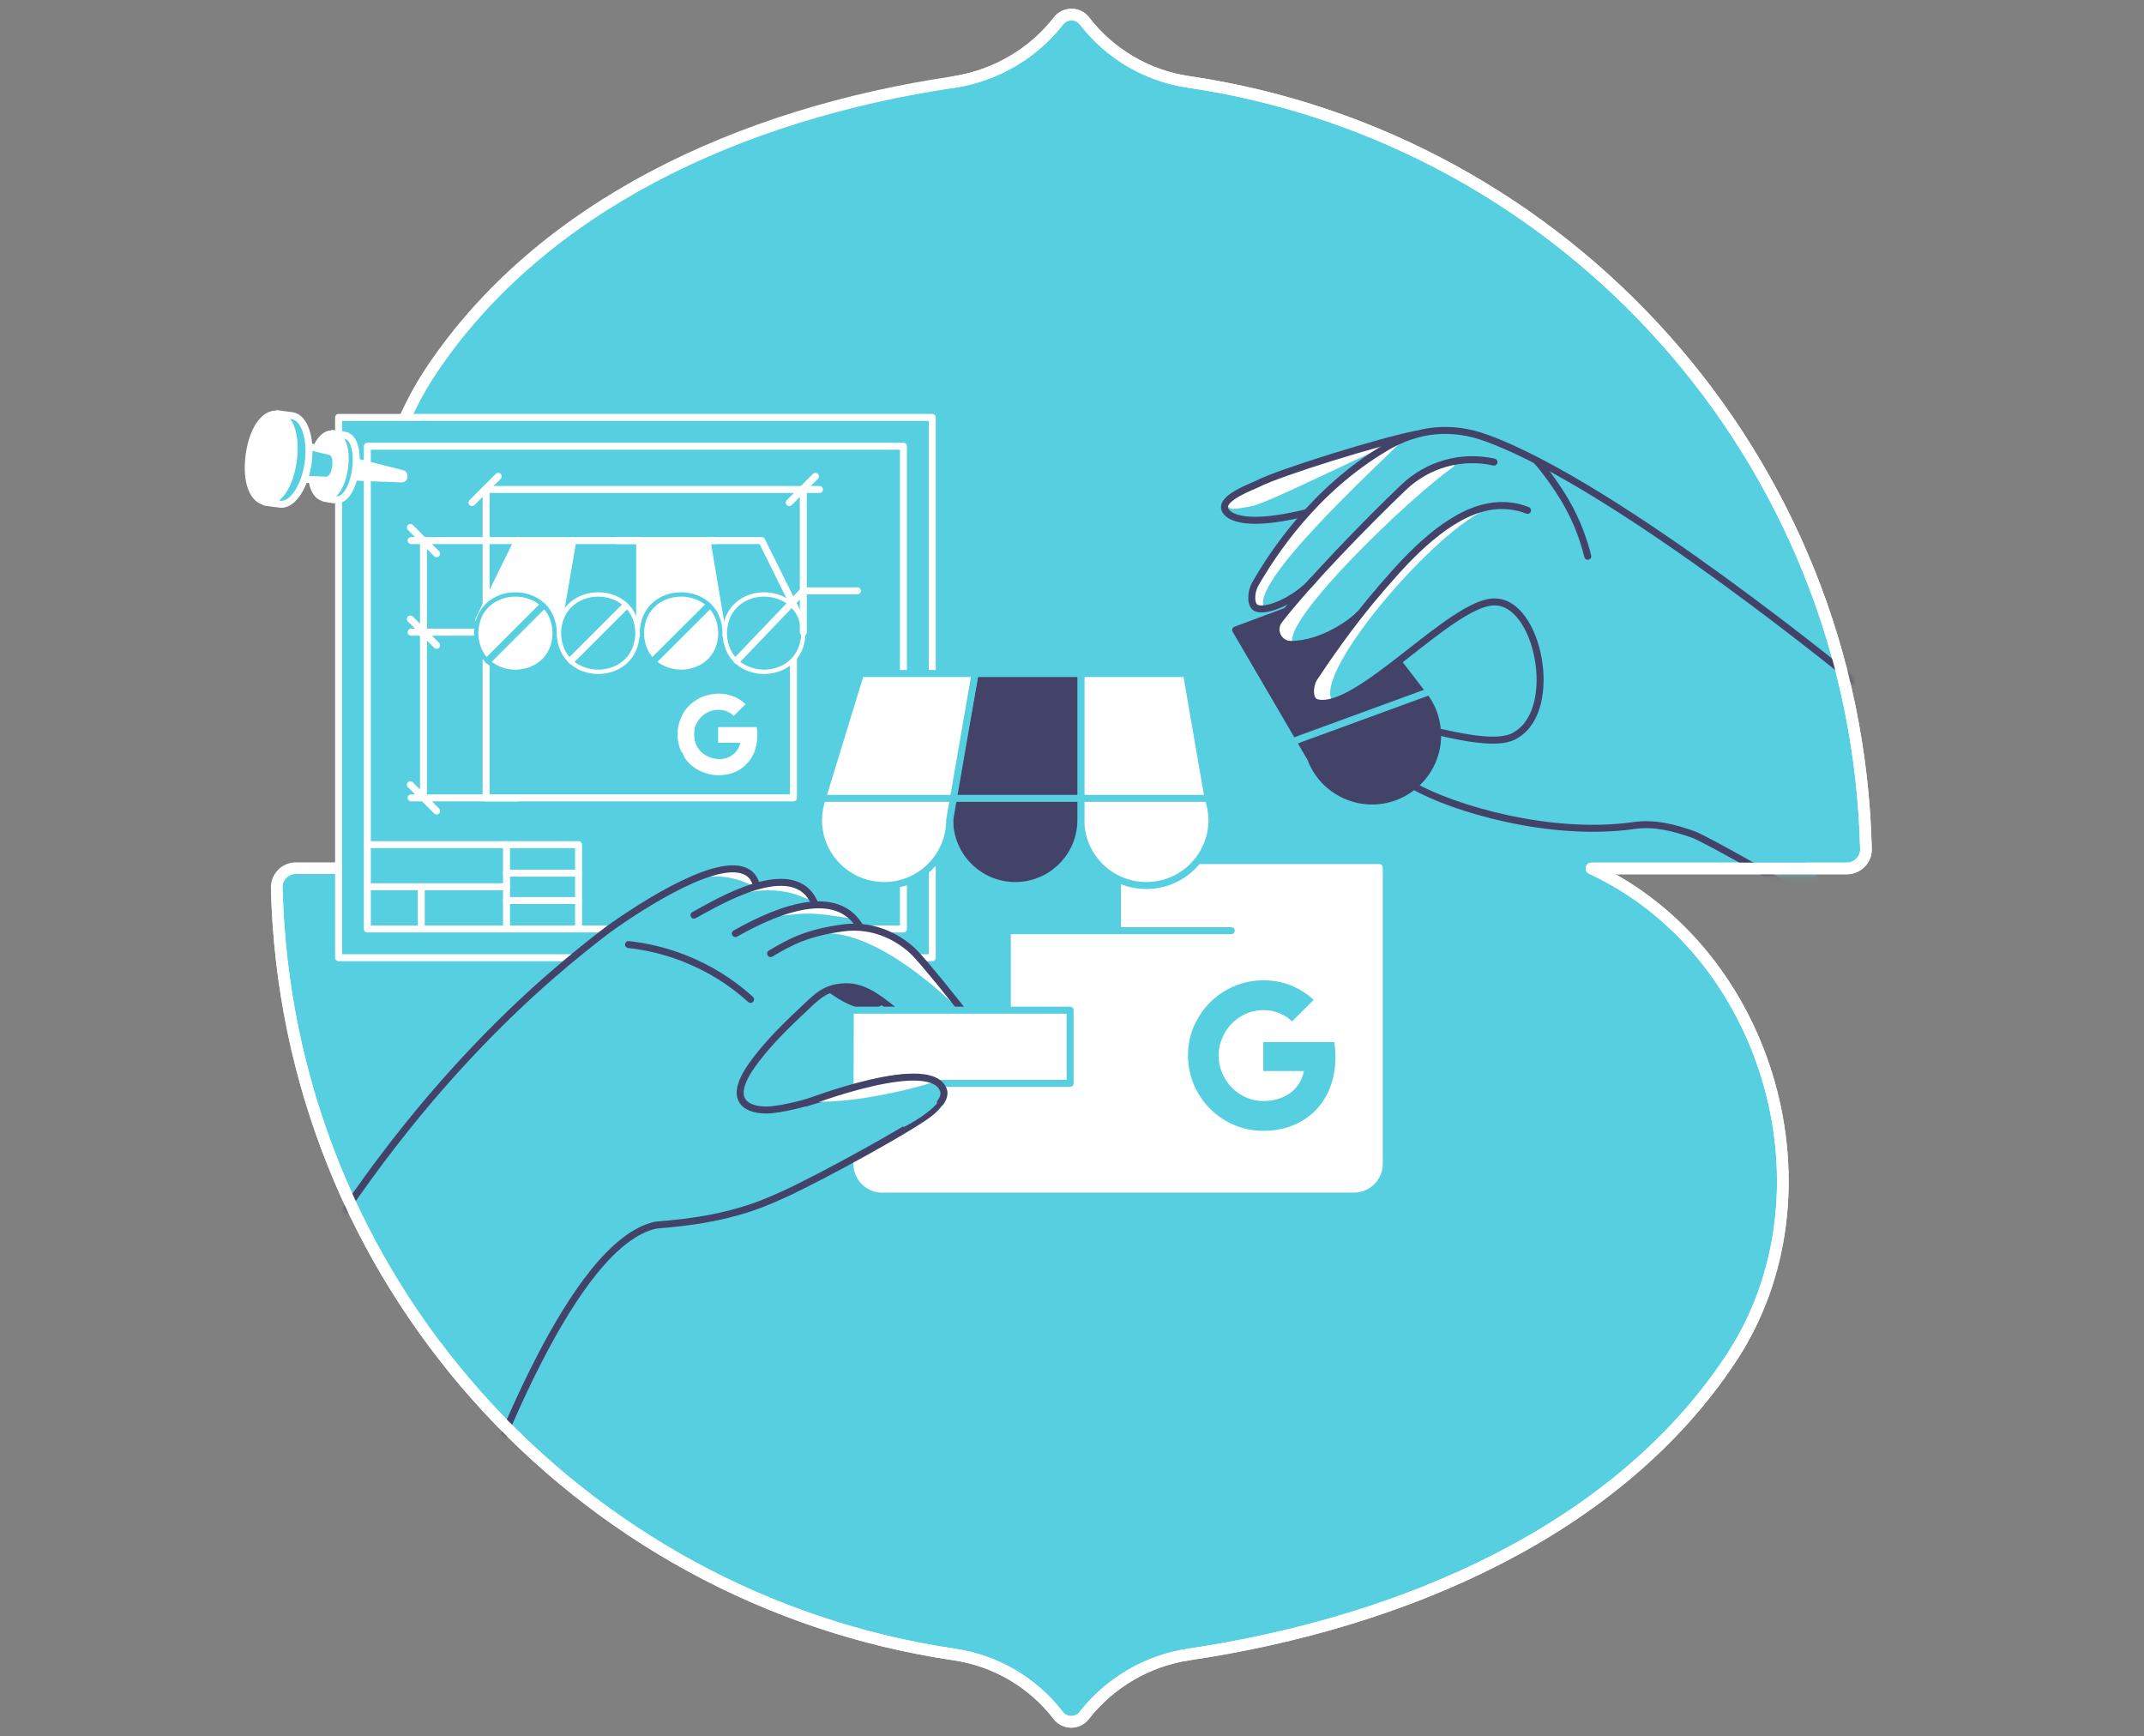 <svg xmlns="http://www.w3.org/2000/svg" width="368" height="298" viewBox="0 0 368 298" fill="none"><rect x="0" y="0" width="368" height="298" fill="#808080" stroke="none"/><path d="M203.973 14.053C196.838 12.999 190.474 9.229 186.137 3.594C185.002 2.135 182.813 2.135 181.678 3.594C177.3 9.229 170.814 12.999 163.639 14.094C126.872 19.566 92.983 35.375 74.133 63.427C55.487 91.195 63.797 134.609 94.564 149H50.784C48.96 149 47.46 150.5 47.501 152.324C49.082 219.372 99.023 274.38 163.801 283.947C170.935 285.001 177.3 288.771 181.637 294.406C182.772 295.865 184.961 295.865 186.096 294.406C190.474 288.811 196.919 285.001 204.013 283.947C240.78 278.475 277.669 262.706 297.207 232.992C315.611 204.981 303.977 163.391 273.169 149.041H316.989C318.814 149.041 320.313 147.541 320.273 145.717C318.651 78.628 268.71 23.579 203.973 14.053Z" fill="#56CFE1" stroke="white" stroke-width="2" stroke-linecap="round" stroke-linejoin="round"></path><path d="M160.014 71.641H58.117V164.36H160.014V71.641Z" fill="#56CFE1" stroke="white" stroke-width="1.2" stroke-miterlimit="10" stroke-linecap="round" stroke-linejoin="round"></path><path d="M147.078 199.744C147.078 202.123 149.011 204.077 151.411 204.077H232.406C234.785 204.077 236.74 202.144 236.74 199.744V148.891H193.003V160.341H174.098V173.511H147.142L147.078 199.744Z" fill="white" stroke="white" stroke-width="1.2" stroke-miterlimit="10" stroke-linecap="round" stroke-linejoin="round"></path><path d="M70.562 92.773H88.852" stroke="white" stroke-width="1.2" stroke-miterlimit="10" stroke-linecap="round" stroke-linejoin="round"></path><path d="M70.562 108.492H82.182" stroke="white" stroke-width="1.2" stroke-miterlimit="10" stroke-linecap="round" stroke-linejoin="round"></path><path d="M70.562 136.938H88.852" stroke="white" stroke-width="1.2" stroke-miterlimit="10" stroke-linecap="round" stroke-linejoin="round"></path><path d="M72.688 92.773V136.935" stroke="white" stroke-width="1.2" stroke-miterlimit="10" stroke-linecap="round" stroke-linejoin="round"></path><path d="M70.438 90.523L74.941 95.027" stroke="white" stroke-width="1.2" stroke-miterlimit="10" stroke-linecap="round" stroke-linejoin="round"></path><path d="M83.266 84H140.661" stroke="white" stroke-width="1.2" stroke-miterlimit="10" stroke-linecap="round" stroke-linejoin="round"></path><path d="M81.016 86.253L85.519 81.75" stroke="white" stroke-width="1.2" stroke-miterlimit="10" stroke-linecap="round" stroke-linejoin="round"></path><path d="M135.477 86.253L139.959 81.75" stroke="white" stroke-width="1.2" stroke-miterlimit="10" stroke-linecap="round" stroke-linejoin="round"></path><path d="M70.438 106.242L74.941 110.745" stroke="white" stroke-width="1.2" stroke-miterlimit="10" stroke-linecap="round" stroke-linejoin="round"></path><path d="M70.438 134.68L74.941 139.183" stroke="white" stroke-width="1.2" stroke-miterlimit="10" stroke-linecap="round" stroke-linejoin="round"></path><path d="M82.188 106.326L95.591 108.684L98.267 92.773H88.857L82.188 106.326Z" fill="white" stroke="white" stroke-width="1.2" stroke-miterlimit="10" stroke-linecap="round" stroke-linejoin="round"></path><path d="M124.029 108.684H109.797V92.773H121.289L124.029 108.684Z" fill="white"></path><path d="M137.389 106.156L124.028 108.684L121.352 92.773H130.74L137.389 106.156Z" fill="#56CFE1" stroke="white" stroke-width="1.2" stroke-miterlimit="10" stroke-linecap="round" stroke-linejoin="round"></path><path d="M95.586 108.684H109.797V92.773H98.326L95.586 108.684Z" fill="#56CFE1" stroke="white" stroke-width="1.2" stroke-miterlimit="10" stroke-linecap="round" stroke-linejoin="round"></path><path d="M136.181 108.68H83.438V136.931H136.181V108.68Z" fill="#56CFE1" stroke="white" stroke-width="1.2" stroke-miterlimit="10" stroke-linecap="round" stroke-linejoin="round"></path><path d="M116.913 115.307C113.727 115.307 110.243 113.226 110.18 108.659C110.265 104.113 113.727 102.031 116.913 102.031C120.1 102.031 123.583 104.113 123.647 108.68C123.583 113.226 120.121 115.307 116.913 115.307Z" fill="white"></path><path d="M116.913 102.391C119.929 102.391 123.2 104.346 123.285 108.658C123.2 112.97 119.929 114.924 116.913 114.924C113.897 114.924 110.625 112.97 110.54 108.658C110.625 104.346 113.897 102.391 116.913 102.391ZM116.913 101.648C113.387 101.648 109.882 103.984 109.797 108.658C109.882 113.331 113.387 115.667 116.913 115.667C120.439 115.667 123.944 113.331 124.029 108.658C123.944 103.984 120.439 101.648 116.913 101.648Z" fill="#56CFE1"></path><path d="M131.148 115.307C127.961 115.307 124.478 113.226 124.414 108.659C124.499 104.113 127.961 102.031 131.148 102.031C134.334 102.031 137.818 104.113 137.881 108.68C137.818 113.226 134.334 115.307 131.148 115.307Z" fill="#56CFE1"></path><path d="M131.147 102.391C134.164 102.391 137.435 104.346 137.52 108.658C137.435 112.97 134.164 114.924 131.147 114.924C128.131 114.924 124.86 112.97 124.775 108.658C124.86 104.346 128.131 102.391 131.147 102.391ZM131.147 101.648C127.621 101.648 124.116 103.984 124.031 108.658C124.116 113.331 127.621 115.667 131.147 115.667C134.673 115.667 138.178 113.331 138.263 108.658C138.178 103.984 134.673 101.648 131.147 101.648Z" fill="white"></path><path d="M126.477 113.336L137.883 101.398H147.166" stroke="white" stroke-width="1.2" stroke-miterlimit="10" stroke-linecap="round" stroke-linejoin="round"></path><path d="M121.569 104.031L111.883 113.696" stroke="#56CFE1" stroke-width="1.2" stroke-miterlimit="10" stroke-linecap="round" stroke-linejoin="round"></path><path d="M102.679 115.307C99.493 115.307 96.009 113.226 95.945 108.659C96.03 104.113 99.493 102.031 102.679 102.031C105.865 102.031 109.349 104.113 109.413 108.68C109.349 113.226 105.886 115.307 102.679 115.307Z" fill="#56CFE1"></path><path d="M102.678 102.391C105.695 102.391 108.966 104.346 109.051 108.658C108.966 112.97 105.695 114.924 102.678 114.924C99.662 114.924 96.391 112.97 96.306 108.658C96.391 104.346 99.662 102.391 102.678 102.391ZM102.678 101.648C99.152 101.648 95.647 103.984 95.562 108.658C95.647 113.331 99.152 115.667 102.678 115.667C106.205 115.667 109.709 113.331 109.794 108.658C109.731 103.984 106.205 101.648 102.678 101.648Z" fill="white"></path><path d="M107.335 104.031L98.031 113.335" stroke="white" stroke-width="1.2" stroke-miterlimit="10" stroke-linecap="round" stroke-linejoin="round"></path><path d="M105.93 92.773H122.944" stroke="white" stroke-width="1.2" stroke-miterlimit="10" stroke-linecap="round" stroke-linejoin="round"></path><path d="M129.999 126.204C129.999 125.737 129.957 125.248 129.872 124.781H123.266V127.479H127.047C126.898 128.35 126.388 129.114 125.645 129.603V131.345H127.896C129.235 130.134 129.999 128.328 129.999 126.204Z" fill="white"></path><path d="M123.282 133.048C125.173 133.048 126.766 132.432 127.913 131.349L125.661 129.607C123.537 131.115 120.075 129.947 119.352 127.398H117.016C116.506 130.754 120.244 133.027 123.282 133.048Z" fill="white"></path><path d="M119.353 127.373C118.822 125.992 119.523 124.314 119.353 122.891H117.038C116.039 124.866 116.039 127.203 117.038 129.178L119.353 127.373Z" fill="white"></path><path d="M123.282 121.812C124.28 121.791 125.236 122.173 125.958 122.853L127.955 120.856C124.748 117.713 118.927 118.838 117.016 122.896L119.331 124.701C119.904 123.044 121.455 121.812 123.282 121.812Z" fill="white"></path><path d="M83.438 108.492V84" stroke="white" stroke-width="1.2" stroke-miterlimit="10" stroke-linecap="round" stroke-linejoin="round"></path><path d="M137.883 108.492V84" stroke="white" stroke-width="1.2" stroke-miterlimit="10" stroke-linecap="round" stroke-linejoin="round"></path><path d="M155.066 76.586H63.047V159.428H155.066V76.586Z" stroke="white" stroke-width="1.2" stroke-miterlimit="10" stroke-linecap="round" stroke-linejoin="round"></path><path d="M99.307 159.426V144.961H63.047" stroke="white" stroke-width="1.2" stroke-miterlimit="10" stroke-linecap="round" stroke-linejoin="round"></path><path d="M86.938 144.961V159.426" stroke="white" stroke-width="1.2" stroke-miterlimit="10" stroke-linecap="round" stroke-linejoin="round"></path><path d="M63.109 152.188H86.985" stroke="white" stroke-width="1.2" stroke-miterlimit="10" stroke-linecap="round" stroke-linejoin="round"></path><path d="M72.305 152.188V159.43" stroke="white" stroke-width="1.2" stroke-miterlimit="10" stroke-linecap="round" stroke-linejoin="round"></path><path d="M86.938 149.852H99.3" stroke="white" stroke-width="1.2" stroke-miterlimit="10" stroke-linecap="round" stroke-linejoin="round"></path><path d="M86.938 154.547H99.3" stroke="white" stroke-width="1.2" stroke-miterlimit="10" stroke-linecap="round" stroke-linejoin="round"></path><path d="M69.016 82.193L59.352 81.832L59.755 78.922L69.144 81.301C69.356 81.365 69.548 82.129 69.016 82.193Z" fill="white" stroke="white" stroke-width="1.2" stroke-miterlimit="10" stroke-linecap="round" stroke-linejoin="round"></path><path d="M59.094 74.674L57.139 74.398L56.863 75.014L57.458 75.376C55.695 76.947 54.909 81.79 55.907 84.042C55.822 84.509 55.61 85.487 55.61 85.487C55.61 85.487 57.458 85.869 57.564 85.763C61.154 86.315 62.705 75.121 59.094 74.674Z" fill="#56CFE1" stroke="white" stroke-width="1.2" stroke-miterlimit="10" stroke-linecap="round" stroke-linejoin="round"></path><path d="M59.137 80.323C58.053 87.608 52.658 86.865 53.593 79.558C54.676 72.272 60.093 73.015 59.137 80.323Z" fill="white" stroke="white" stroke-width="1.2" stroke-miterlimit="10" stroke-linecap="round" stroke-linejoin="round"></path><path d="M57.608 80.113C57.183 83.299 54.676 82.96 55.144 79.773C55.569 76.587 58.075 76.927 57.608 80.113Z" fill="#56CFE1" stroke="white" stroke-width="1.2" stroke-miterlimit="10" stroke-linecap="round" stroke-linejoin="round"></path><path d="M56.033 82.41L47.812 82.091C47.982 80.796 48.556 76.802 48.726 75.57L56.713 77.503" fill="#56CFE1"></path><path d="M56.033 82.41L47.812 82.091C47.982 80.796 48.556 76.802 48.726 75.57L56.713 77.503" stroke="white" stroke-width="1.2" stroke-miterlimit="10" stroke-linecap="round" stroke-linejoin="round"></path><path d="M52.894 79.454C53.467 75.27 52.257 71.637 50.154 71.34L47.605 71C47.605 71 47.477 72.338 47.413 72.423L47.647 72.551C45.48 74.802 44.482 80.835 45.65 83.894L45.502 86.188C45.587 86.188 47.541 86.485 48.263 86.549C50.281 86.591 52.32 83.511 52.894 79.454Z" fill="#56CFE1" stroke="white" stroke-width="1.2" stroke-miterlimit="10" stroke-linecap="round" stroke-linejoin="round"></path><path d="M50.344 79.118C48.857 89.101 41.465 88.061 42.761 78.056C44.227 68.072 51.64 69.113 50.344 79.118Z" fill="white" stroke="white" stroke-width="1.2" stroke-miterlimit="10" stroke-linecap="round" stroke-linejoin="round"></path><path d="M229.22 181.457C229.22 180.586 229.156 179.694 229.007 178.844H216.836V183.815H223.803C223.506 185.408 222.592 186.831 221.233 187.745V190.973H225.396C227.818 188.7 229.22 185.387 229.22 181.457Z" fill="#56CFE1"></path><path d="M216.831 194.076C220.315 194.076 223.246 192.929 225.392 190.953L221.228 187.724C220.081 188.51 218.573 188.956 216.831 188.956C213.454 188.956 210.607 186.683 209.588 183.625H205.297V186.96C207.485 191.314 211.945 194.076 216.831 194.076Z" fill="#56CFE1"></path><path d="M209.567 183.621C209.036 182.028 209.036 180.286 209.567 178.671V175.336H205.276C203.45 178.99 203.45 183.281 205.276 186.934L209.567 183.621Z" fill="#56CFE1"></path><path d="M216.831 173.362C218.679 173.341 220.442 174.02 221.78 175.295L225.476 171.599C223.14 169.411 220.039 168.2 216.831 168.243C211.945 168.243 207.485 171.004 205.297 175.359L209.588 178.694C210.586 175.635 213.454 173.362 216.831 173.362Z" fill="#56CFE1"></path><path d="M207.344 136.934L203.648 115.586H185.508V140.715C185.508 146.918 190.542 151.974 196.766 151.974C202.969 151.974 208.024 146.939 208.024 140.715C208.003 139.398 207.769 138.124 207.344 136.934Z" fill="white" stroke="#56CFE1" stroke-width="1.2" stroke-miterlimit="10"></path><path d="M167.362 115.586L163.241 138.421C163.093 139.165 163.008 139.929 163.008 140.715C163.008 146.918 168.042 151.974 174.266 151.974C180.49 151.974 185.524 146.939 185.524 140.715V115.586H167.362Z" fill="#43436A" stroke="#56CFE1" stroke-width="1.2" stroke-miterlimit="10" stroke-linecap="round" stroke-linejoin="round"></path><path d="M185.508 137.016H207.344" stroke="#56CFE1" stroke-width="1.2" stroke-miterlimit="10" stroke-linecap="round" stroke-linejoin="round"></path><path d="M141.172 136.934L147.714 115.586H167.363L163.008 140.715C163.008 146.918 157.974 151.974 151.75 151.974C145.548 151.974 140.492 146.939 140.492 140.715C140.513 139.398 140.747 138.124 141.172 136.934Z" fill="white" stroke="#56CFE1" stroke-width="1.2" stroke-miterlimit="10"></path><path d="M163.008 137.016H141.172" stroke="#56CFE1" stroke-width="1.2" stroke-miterlimit="10" stroke-linecap="round" stroke-linejoin="round"></path><path d="M163.625 137.016H185.504" stroke="#56CFE1" stroke-width="1.2" stroke-miterlimit="10" stroke-linecap="round" stroke-linejoin="round"></path><path d="M88.468 115.307C85.282 115.307 81.798 113.226 81.734 108.659C81.819 104.113 85.282 102.031 88.468 102.031C91.654 102.031 95.138 104.113 95.202 108.68C95.117 113.226 91.654 115.307 88.468 115.307Z" fill="white"></path><path d="M88.468 102.391C91.484 102.391 94.755 104.346 94.84 108.658C94.755 112.97 91.484 114.924 88.468 114.924C85.451 114.924 82.18 112.97 82.095 108.658C82.18 104.346 85.451 102.391 88.468 102.391ZM88.468 101.648C84.942 101.648 81.437 103.984 81.352 108.658C81.437 113.331 84.942 115.667 88.468 115.667C91.994 115.667 95.499 113.331 95.584 108.658C95.499 103.984 91.972 101.648 88.468 101.648Z" fill="#56CFE1"></path><path d="M93.101 104.031L83.797 113.335" stroke="#56CFE1" stroke-width="1.2" stroke-miterlimit="10" stroke-linecap="round" stroke-linejoin="round"></path><path d="M167.64 174.195H154.258V178.146H167.64V174.195Z" fill="#56CFE1"></path><path d="M145.117 162.68C149.897 165.633 152.552 168.883 151.809 170.943C151.554 171.666 150.938 172.048 150.768 172.154C148.58 173.492 144.438 171.687 140.359 167.948L144.501 162.702H145.117V162.68Z" fill="#43436A" stroke="#43436A" stroke-width="1.2" stroke-miterlimit="10" stroke-linecap="round" stroke-linejoin="round"></path><path d="M166.28 174.85C163.859 171.685 158.378 164.845 156.679 163.124C154.491 160.915 149.351 158.026 146.717 158.685C146.44 157.708 145.994 157.049 145.506 156.561C144.338 155.435 142.32 155.052 139.771 155.307L139.601 155.222C139.579 153.969 139.218 153.162 138.772 152.652C137.222 150.868 133.674 151.271 129.957 152.397L129.872 151.972C129.638 151.102 129.256 150.486 128.767 150.061C124.349 146.216 110.351 155.286 104.361 159.577C96.815 165.337 78.798 179.485 60.086 206.499C62.001 212.999 61.502 208.499 65.002 216.999L74.502 230.376H94.568C97.945 222.75 108.099 210.621 112.539 210.26C119.463 209.707 123.075 208.922 126.155 208.093C129.659 207.158 132.357 205.969 134.418 205.034C140.578 202.252 157.337 193.096 159.993 190.717C162.966 188.062 161.65 186.49 161.607 186.448C156.87 179.565 130.658 195.794 126.388 188.763C125.475 187.234 127.875 184.366 128.958 182.943C131.21 180.054 133.972 176.889 137.349 173.724C140.174 171.069 141.619 169.369 145.145 169.263C152.367 169.051 157.529 180.543 165.112 177.484C167.618 176.464 166.344 174.913 166.28 174.85Z" fill="#56CFE1"></path><path d="M128.743 150.04C127.001 148.51 123.729 149.02 120.055 150.464C121.754 150.549 125.408 149.721 129.826 152.419C129.592 151.548 129.231 150.443 128.743 150.04Z" fill="white"></path><path d="M107.883 162.109C110.644 162.406 114.595 163.15 118.971 165.104C123.474 167.101 126.745 169.628 128.827 171.519" stroke="#43436A" stroke-width="1.2" stroke-miterlimit="10" stroke-linecap="round" stroke-linejoin="round"></path><path d="M145.95 159.046C144.633 159.365 143.274 159.747 141.914 160.172C151.239 160.129 163.177 171.897 163.177 171.876L164.494 172.365C161.074 168.435 157.845 164.42 156.571 163.103C154.383 160.915 148.605 158.409 145.95 159.046Z" fill="white"></path><path d="M139.025 156.794C141.68 156.837 143.996 157.389 146.29 157.601C146.056 157.177 145.801 156.816 145.504 156.539C143.316 154.436 138.197 154.904 132.164 157.325C134.246 157.219 136.646 156.752 139.025 156.794Z" fill="white"></path><path d="M138.26 152.635C136.008 150.065 130.528 151.488 125.43 153.676C127.596 153.357 129.954 152.614 132.886 152.826C136.752 153.102 137.58 154.143 139.555 154.504C139.428 153.633 138.621 153.06 138.26 152.635Z" fill="white"></path><mask id="mask0_291_7339" style="mask-type:alpha" maskUnits="userSpaceOnUse" x="46" y="1" width="276" height="296"><path d="M203.973 14.053C196.838 12.999 190.474 9.229 186.137 3.594C185.002 2.135 182.813 2.135 181.678 3.594C177.3 9.229 170.814 12.999 163.639 14.094C126.872 19.566 92.983 35.375 74.133 63.427C55.487 91.195 63.797 134.609 94.564 149H50.784C48.96 149 47.46 150.5 47.501 152.324C49.082 219.372 99.023 274.38 163.801 283.947C170.935 285.001 177.3 288.771 181.637 294.406C182.772 295.865 184.961 295.865 186.096 294.406C190.474 288.811 196.919 285.001 204.013 283.947C240.78 278.475 277.669 262.706 297.207 232.992C315.611 204.981 303.977 163.391 273.169 149.041H316.989C318.814 149.041 320.313 147.541 320.273 145.717C318.651 78.628 268.71 23.579 203.973 14.053Z" fill="#45E0A8" stroke="white" stroke-width="2" stroke-linecap="round" stroke-linejoin="round"></path></mask><g mask="url(#mask0_291_7339)"><path d="M244.084 118.958L230.489 101.242L212.094 108.124L224.966 130.152C227.133 135.972 233.633 138.925 239.432 136.758C245.231 134.592 248.205 128.092 246.038 122.293C245.571 121.018 244.891 119.914 244.084 118.958Z" fill="#43436A" stroke="#43436A" stroke-width="1.2" stroke-miterlimit="10" stroke-linecap="round" stroke-linejoin="round"></path><path d="M222.461 127.056L245.976 118.453" stroke="#56CFE1" stroke-width="1.2" stroke-miterlimit="10" stroke-linecap="round" stroke-linejoin="round"></path><path d="M240.983 74.734C235.121 75.882 219.593 81.086 215.833 83.04C215.111 83.422 209.609 85.355 210.247 87.331C210.247 87.331 210.947 91.239 224.287 87.968" fill="#56CFE1"></path><path d="M256.431 79.305C250.887 78.051 245.066 79.687 240.946 83.617C234.679 89.586 224.738 99.846 219.853 106.069C218.366 107.96 219.81 110.742 222.232 110.572C227.606 110.211 233.83 105.814 234.828 104.71" fill="#56CFE1"></path><path d="M262.184 87.586C261.228 87.204 259.698 86.758 257.787 86.758C250.947 86.737 244.447 95.127 240.22 99.269C233.635 105.726 229.323 110.718 225.521 116.411C224.82 117.473 224.501 120.213 226.03 120.595C233.04 122.359 249.226 103.198 256.533 103.305C264.053 103.241 267.707 121.636 260.293 126.076C257.893 127.818 252.328 126.862 246.741 125.566C246.953 129.156 245.403 132.64 242.641 134.891C249.269 138.672 258.36 142.22 269.406 142.538C273.484 142.644 277.223 142.283 280.515 141.667C283.957 141.03 287.504 141.561 290.584 143.197C294.365 145.193 298.231 147.318 302.161 149.569C308.385 153.138 314.247 156.749 319.728 160.318" fill="#56CFE1"></path><path d="M240.879 75.417C240.879 75.417 240.943 75.035 240.985 74.992C235.038 76.182 219.574 81.11 215.835 83.064C215.24 83.383 211.502 84.7 210.461 86.25C211.056 87.504 210.886 87.61 214.922 86.845C218.087 86.229 237.884 76.076 240.879 75.417Z" fill="white"></path><path d="M241.217 75.141C240.091 75.587 238.986 76.118 237.882 76.776C225.413 84.126 218.275 95.278 215.45 100.206C214.622 101.651 214.579 103.924 215.642 104.37C216.024 104.518 216.534 104.561 217.128 104.476C213.709 100.674 236.267 80.069 241.217 75.141Z" fill="white"></path><path d="M249.435 80.135C249.86 79.837 249.562 79.179 249.053 79.285C246.058 79.943 243.232 81.43 240.938 83.618C234.438 89.778 224.03 100.548 219.378 106.687C218.188 108.259 219.272 110.532 221.247 110.596C221.268 110.596 221.311 110.596 221.332 110.596C221.63 110.596 221.842 110.319 221.799 110.022C221.162 105.583 241.087 86.146 249.435 80.135Z" fill="white"></path><path d="M256.916 86.797C250.416 87.455 244.638 93.063 240.602 97.035C234.017 103.493 229.344 110.715 225.521 116.408C224.82 117.47 224.501 120.21 226.03 120.592C226.838 120.805 227.793 120.72 228.813 120.422C224.543 115.919 248.525 88.241 256.916 86.797Z" fill="white"></path><path d="M272.526 95.467C271.91 92.981 270.827 89.689 268.809 86.184C267.301 83.571 265.134 80.619 263.711 79.047" stroke="#43436A" stroke-width="1.2" stroke-miterlimit="10" stroke-linecap="round" stroke-linejoin="round"></path><path d="M242.893 74.562C237.03 75.71 219.569 81.084 215.81 83.059C215.087 83.442 209.586 85.374 210.223 87.35C210.223 87.35 210.924 91.258 224.264 87.987" stroke="#43436A" stroke-width="1.2" stroke-miterlimit="10" stroke-linecap="round" stroke-linejoin="round"></path><path d="M225.373 99.609C222.399 102.987 217.471 105.09 215.665 104.368C214.603 103.943 214.625 101.67 215.474 100.204C218.299 95.297 225.437 84.124 237.906 76.775C243.386 73.546 249.185 72.994 255.154 75.181C277.883 83.445 319.665 117.984 319.665 117.984" stroke="#43436A" stroke-width="1.2" stroke-miterlimit="10" stroke-linecap="round" stroke-linejoin="round"></path><path d="M256.429 79.305C250.885 78.051 245.065 79.687 240.944 83.617C234.529 89.713 224.291 100.291 219.554 106.451C218.258 108.13 219.448 110.594 221.572 110.594C227.073 110.594 232.299 106.6 233.318 105.453" stroke="#43436A" stroke-width="1.2" stroke-miterlimit="10" stroke-linecap="round" stroke-linejoin="round"></path><path d="M262.184 87.586C261.228 87.204 259.698 86.758 257.787 86.758C250.947 86.737 244.277 92.876 239.37 98.356C233.21 105.216 229.323 110.718 225.521 116.411C224.82 117.473 224.501 120.213 226.03 120.595C233.04 122.359 249.226 103.199 256.533 103.305C264.053 103.241 267.707 121.636 260.293 126.076C257.893 127.818 252.328 126.862 246.741 125.566C246.953 129.156 245.403 132.64 242.641 134.891C249.269 138.672 266.007 143.749 280.537 141.667C283.999 141.179 287.313 142.05 290.605 143.197C292.581 143.898 309.001 152.947 319.749 160.296" stroke="#43436A" stroke-width="1.2" stroke-miterlimit="10" stroke-linecap="round" stroke-linejoin="round"></path><path d="M129.846 151.949C129.613 151.078 129.23 150.462 128.742 150.037C124.324 146.193 110.325 155.263 104.335 159.554C94.84 166.84 68.67 187.444 45.453 230.374L80.998 259.497C84.375 251.871 97.998 213.497 112.534 210.258C119.459 209.705 123.07 208.92 126.15 208.091C129.655 207.156 132.353 205.967 134.413 205.032C140.574 202.25 157.333 193.094 159.988 190.715C162.962 188.06 161.645 186.488 161.603 186.446C158.587 182.07 146.84 187.062 137.621 189.441C135.815 189.908 134.116 190.269 132.587 190.439C129.677 190.779 124.09 189.929 128.976 182.941C131.079 179.925 133.989 176.887 137.366 173.722C140.191 171.067 141.529 169.452 145.077 169.346C152.299 169.134 156.654 180.201 165.129 177.482C167.699 176.653 166.34 174.911 166.297 174.848C163.876 171.683 158.672 165.225 156.972 163.505C154.784 161.296 150.324 158.449 144.609 159.256C138.577 160.106 135.837 161.529 132.268 163.653" stroke="#43436A" stroke-width="1.2" stroke-miterlimit="10" stroke-linecap="round" stroke-linejoin="round"></path></g><path d="M119.117 157.053C122.856 155.057 136.365 146.709 139.849 155.099" stroke="#43436A" stroke-width="1.2" stroke-miterlimit="10" stroke-linecap="round" stroke-linejoin="round"></path><path d="M126.219 160.217C134.631 155.459 143.637 152.655 147.503 158.879" stroke="#43436A" stroke-width="1.2" stroke-miterlimit="10" stroke-linecap="round" stroke-linejoin="round"></path><path d="M184.969 186.962L147.711 183.436V174.195H184.969V186.962Z" fill="#56CFE1"></path><path d="M146.93 187.64V173.43H188.882V188.511H162.861" fill="white"></path><path d="M146.523 173.367H183.675V185.921H161.435" fill="white"></path><path d="M146.523 173.367H183.675V185.921H161.435" stroke="#56CFE1" stroke-width="1.2" stroke-miterlimit="10" stroke-linecap="round" stroke-linejoin="round"></path><path d="M147.242 186.598C147.242 186.598 159.371 182.605 161.835 186.917" stroke="#43436A" stroke-width="1.2" stroke-miterlimit="10" stroke-linecap="round" stroke-linejoin="round"></path><path d="M145.867 187.746L155.15 193.417C155.15 193.417 164.135 188.956 161.098 186.131C158.06 183.306 152.537 185.43 152.537 185.43L145.867 187.746Z" fill="#56CFE1"></path><path d="M138.75 188.978L139.026 189.105C143.848 189.19 148.967 188.553 155.234 187.087C157.145 186.641 158.951 186.131 160.65 185.579C156.636 183.051 146.907 187.045 138.75 188.978Z" fill="white"></path><path d="M138.406 189.273C138.406 189.273 160.349 180.776 162.006 187.34C162.006 187.34 162.197 188.211 161.411 189.209" stroke="#43436A" stroke-width="1.2" stroke-miterlimit="10" stroke-linecap="round" stroke-linejoin="round"></path><path d="M172.25 159.727H211.335" stroke="#56CFE1" stroke-width="1.2" stroke-miterlimit="10" stroke-linecap="round" stroke-linejoin="round"></path><path d="M163.646 14.094C170.821 12.999 177.307 9.229 181.685 3.594C182.82 2.135 185.009 2.135 186.144 3.594C190.481 9.229 196.845 12.999 203.98 14.053C268.717 23.579 318.659 78.628 320.28 145.717C320.321 147.541 318.821 149.041 316.997 149.041H273.176C303.984 163.391 315.618 204.981 297.215 232.992C277.676 262.706 240.787 278.475 204.02 283.947C196.927 285.001 190.481 288.811 186.103 294.406C184.968 295.865 182.779 295.865 181.644 294.406C177.307 288.771 170.942 285.001 163.808 283.947C99.03 274.38 49.089 219.372 47.508 152.324" stroke="white" stroke-width="2" stroke-linecap="round" stroke-linejoin="round"></path></svg>